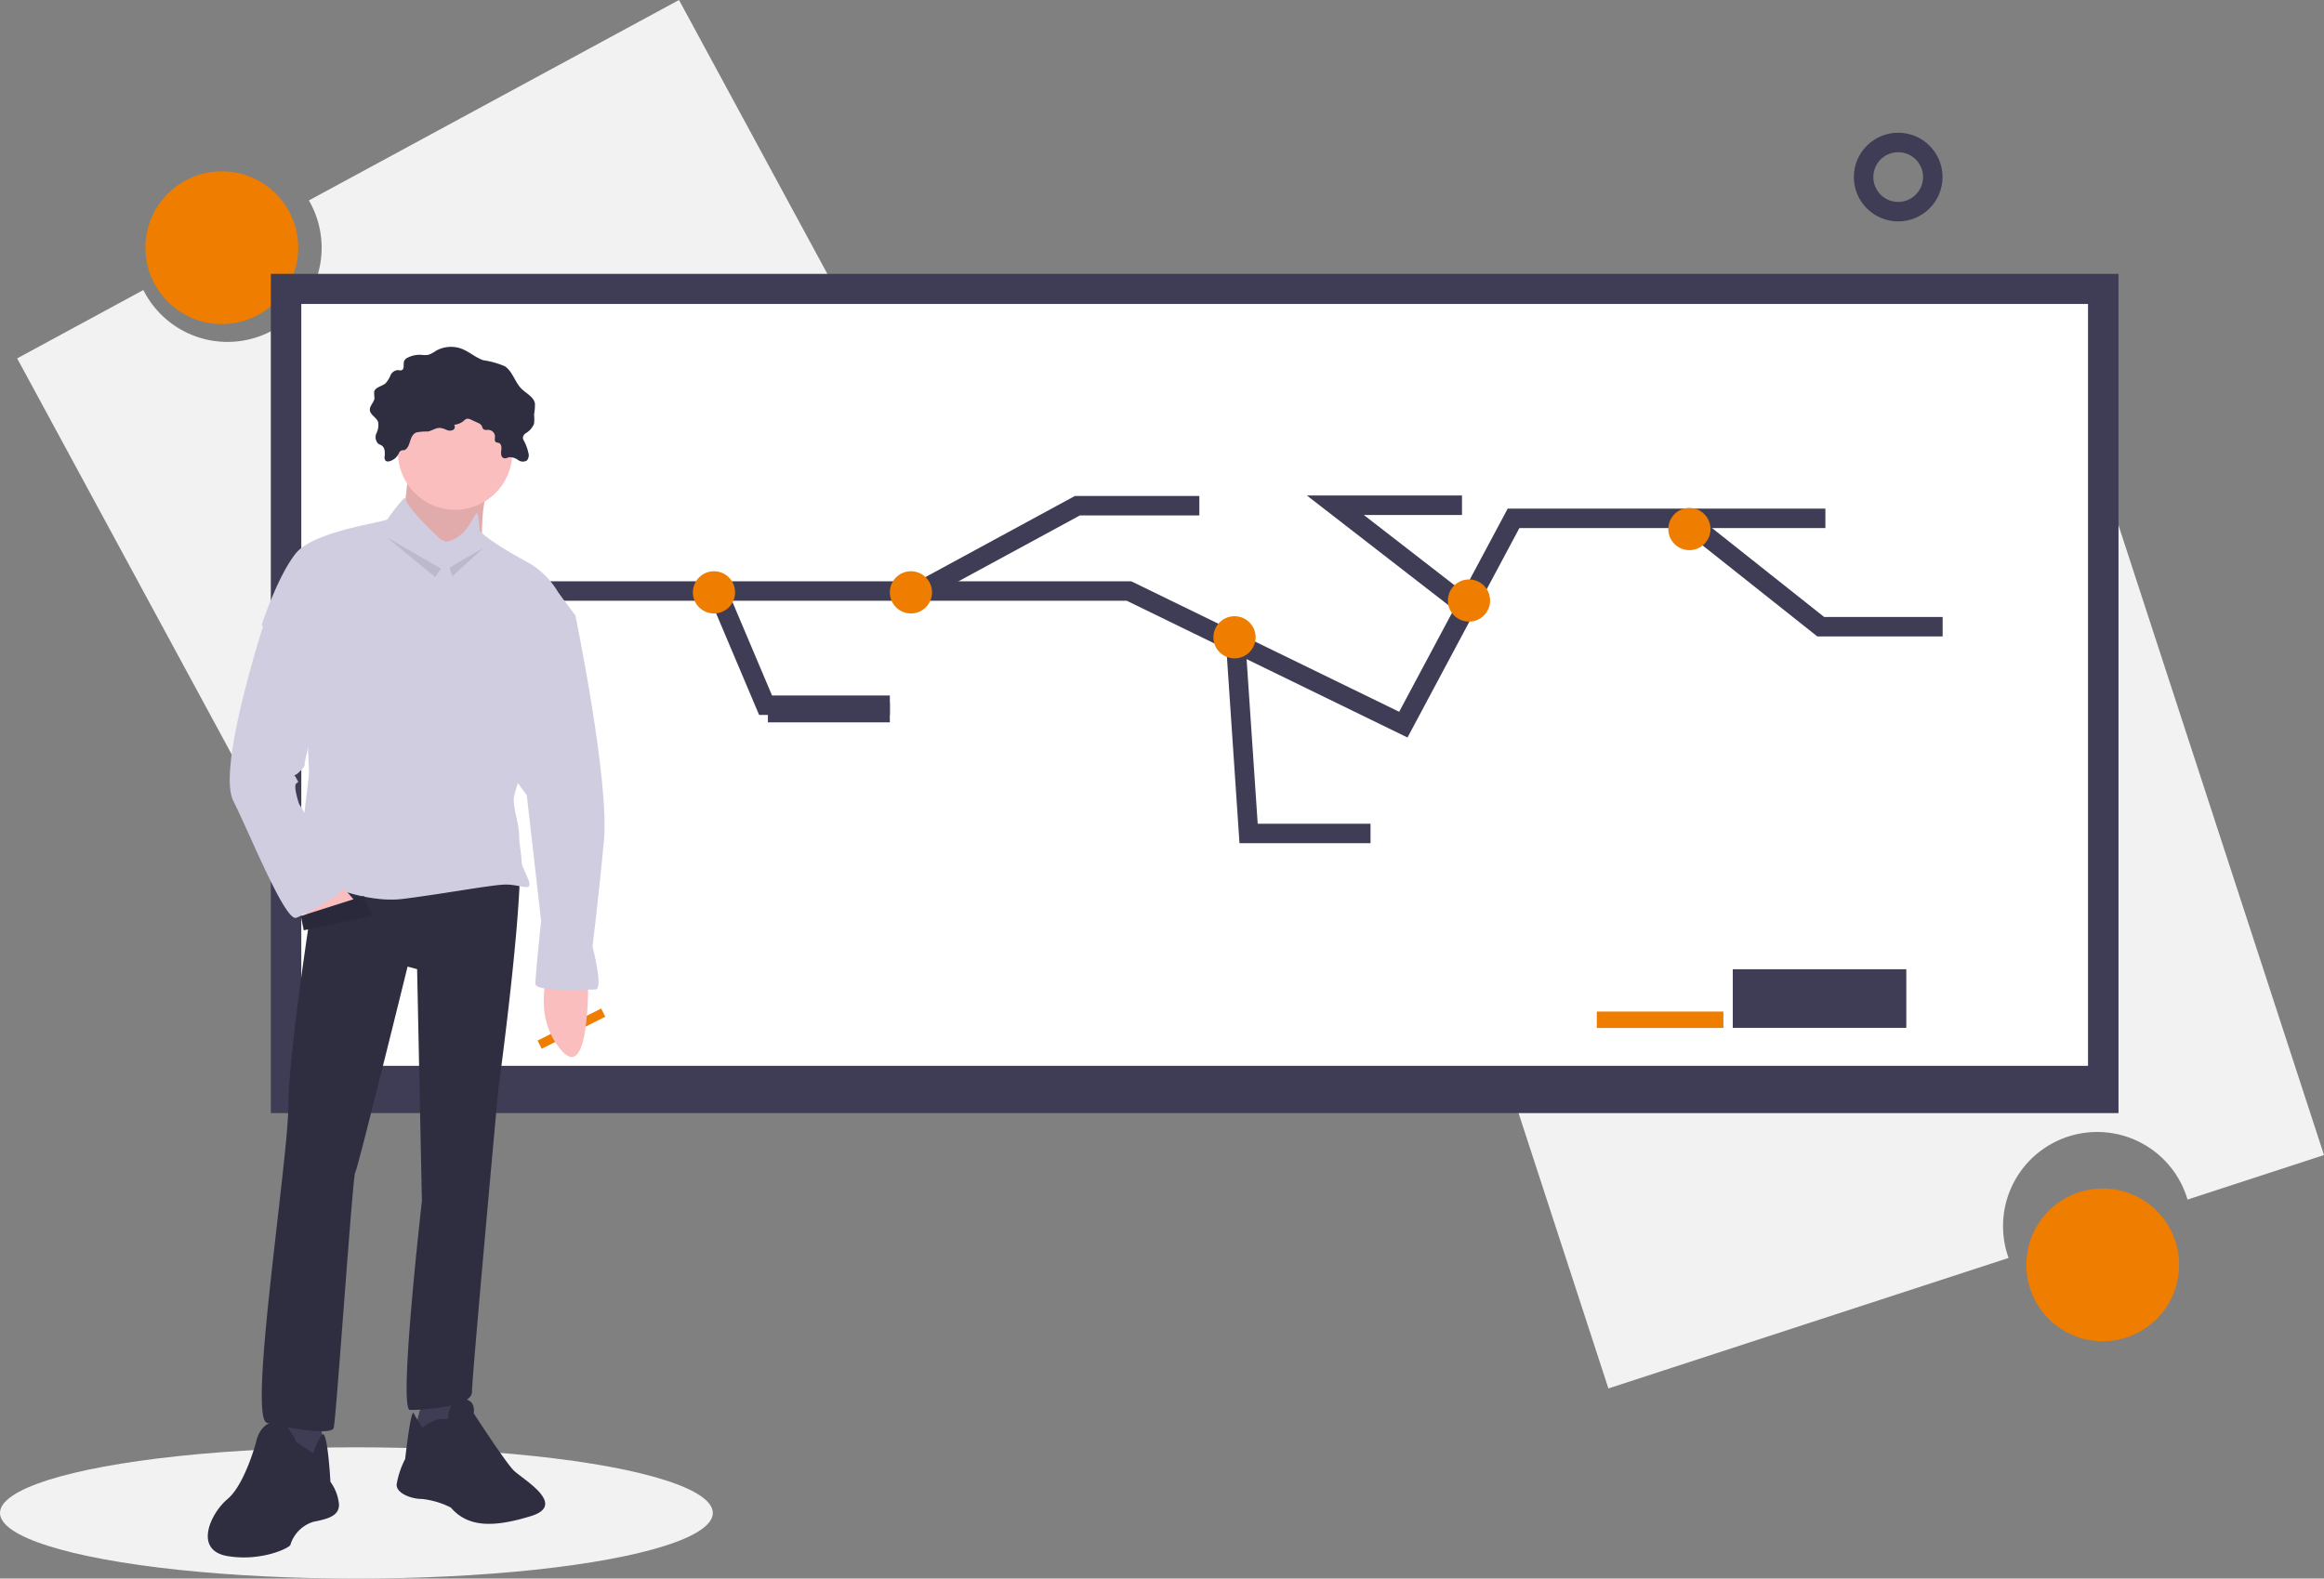 <svg xmlns="http://www.w3.org/2000/svg" width="238.559" height="162.083" viewBox="0 0 238.559 162.083">
  <rect x="0" y="0" width="238.559" height="162.083" fill="#808080" stroke="none"/>
  <g id="Groupe_406" data-name="Groupe 406" transform="translate(-844 -1374)">
    <path id="Tracé_1244" data-name="Tracé 1244" d="M179.686,64.911l-37.994,20.58a9.665,9.665,0,1,1-16.99,9.2l-12.955,7.017L145.3,163.663l67.938-36.8Z" transform="translate(734.014 1309.089)" fill="#f2f2f2"/>
    <circle id="Ellipse_170" data-name="Ellipse 170" cx="7.843" cy="7.843" r="7.843" transform="translate(858.927 1391.59)" fill="#ee7d00"/>
    <path id="Tracé_1245" data-name="Tracé 1245" d="M721.457,467.075l41.079-13.4a9.665,9.665,0,1,1,18.369-5.992l14.007-4.569-21.849-66.984-73.455,23.96Z" transform="translate(287.646 1049.484)" fill="#f2f2f2"/>
    <circle id="Ellipse_171" data-name="Ellipse 171" cx="7.843" cy="7.843" r="7.843" transform="translate(1052.002 1496.028)" fill="#ee7d00"/>
    <rect id="Rectangle_966" data-name="Rectangle 966" width="189.665" height="86.167" transform="translate(871.8 1402.12)" fill="#3f3d56"/>
    <rect id="Rectangle_967" data-name="Rectangle 967" width="183.407" height="78.225" transform="translate(874.929 1405.209)" fill="#fff"/>
    <rect id="Rectangle_968" data-name="Rectangle 968" width="17.811" height="6.017" transform="translate(1021.871 1473.518)" fill="#3f3d56"/>
    <rect id="Rectangle_969" data-name="Rectangle 969" width="12.997" height="1.685" transform="translate(1007.911 1477.862)" fill="#ee7d00"/>
    <path id="Tracé_1246" data-name="Tracé 1246" d="M190.5,265.139h70.041l10.859,5.29,17.3,8.429,11.313-21.181h32.012" transform="translate(699.352 1169.545)" fill="none" stroke="#3f3d56" stroke-miterlimit="10" stroke-width="2"/>
    <path id="Tracé_1247" data-name="Tracé 1247" d="M304.925,288.678l5.193,12.275h12.757" transform="translate(612.468 1145.455)" fill="none" stroke="#3f3d56" stroke-miterlimit="10" stroke-width="2"/>
    <path id="Tracé_1248" data-name="Tracé 1248" d="M385.807,258.306l17.737-9.628H416.06" transform="translate(551.053 1177.244)" fill="none" stroke="#3f3d56" stroke-miterlimit="10" stroke-width="2"/>
    <circle id="Ellipse_172" data-name="Ellipse 172" cx="2.166" cy="2.166" r="2.166" transform="translate(915.124 1432.655)" fill="#ee7d00"/>
    <circle id="Ellipse_173" data-name="Ellipse 173" cx="2.166" cy="2.166" r="2.166" transform="translate(935.342 1432.655)" fill="#ee7d00"/>
    <path id="Tracé_1249" data-name="Tracé 1249" d="M526.5,310.678l1.444,21.422H540.46" transform="translate(444.224 1127.476)" fill="none" stroke="#3f3d56" stroke-miterlimit="10" stroke-width="2"/>
    <path id="Tracé_1250" data-name="Tracé 1250" d="M583.255,259.339,569.5,248.678h13" transform="translate(411.574 1177.197)" fill="none" stroke="#3f3d56" stroke-miterlimit="10" stroke-width="2"/>
    <path id="Tracé_1251" data-name="Tracé 1251" d="M721.051,257.678l13.346,10.59h12.516" transform="translate(296.5 1170.078)" fill="none" stroke="#3f3d56" stroke-miterlimit="10" stroke-width="2"/>
    <circle id="Ellipse_174" data-name="Ellipse 174" cx="2.166" cy="2.166" r="2.166" transform="translate(968.558 1437.269)" fill="#ee7d00"/>
    <circle id="Ellipse_175" data-name="Ellipse 175" cx="2.166" cy="2.166" r="2.166" transform="translate(1015.252 1426.154)" fill="#ee7d00"/>
    <circle id="Ellipse_176" data-name="Ellipse 176" cx="2.166" cy="2.166" r="2.166" transform="translate(992.627 1433.494)" fill="#ee7d00"/>
    <line id="Ligne_17" data-name="Ligne 17" x2="12.516" transform="translate(922.826 1447.168)" fill="none" stroke="#3f3d56" stroke-miterlimit="10" stroke-width="2"/>
    <path id="Tracé_1252" data-name="Tracé 1252" d="M615.93,322.589Z" transform="translate(351.183 1105.639)" fill="none" stroke="#3f3d56" stroke-miterlimit="10" stroke-width="2"/>
    <path id="Tracé_1253" data-name="Tracé 1253" d="M727.93,321.589Z" transform="translate(266.141 1106.428)" fill="none" stroke="#3f3d56" stroke-miterlimit="10" stroke-width="2"/>
    <path id="Tracé_1254" data-name="Tracé 1254" d="M727.93,329.589Z" transform="translate(266.141 1100.112)" fill="none" stroke="#3f3d56" stroke-miterlimit="10" stroke-width="2"/>
    <path id="Tracé_1255" data-name="Tracé 1255" d="M932.93,374.589Z" transform="translate(110.483 1064.582)" fill="none" stroke="#3f3d56" stroke-miterlimit="10" stroke-width="2"/>
    <path id="Tracé_1256" data-name="Tracé 1256" d="M913.93,382.589Z" transform="translate(124.909 1058.266)" fill="none" stroke="#3f3d56" stroke-miterlimit="10" stroke-width="2"/>
    <path id="Tracé_1257" data-name="Tracé 1257" d="M688.93,472.589Z" transform="translate(295.754 987.206)" fill="none" stroke="#3f3d56" stroke-miterlimit="10" stroke-width="2"/>
    <circle id="Ellipse_177" data-name="Ellipse 177" cx="3.552" cy="3.552" r="3.552" transform="translate(1035.298 1388.628)" fill="none" stroke="#3f3d56" stroke-miterlimit="10" stroke-width="2"/>
    <ellipse id="Ellipse_178" data-name="Ellipse 178" cx="36.585" cy="6.739" rx="36.585" ry="6.739" transform="translate(844 1522.604)" fill="#f2f2f2"/>
    <path id="Tracé_1258" data-name="Tracé 1258" d="M235.8,493.658l-6.527,3.293.422.841,6.527-3.293Z" transform="translate(669.912 983.891)" fill="#ee7d00"/>
    <path id="Tracé_1259" data-name="Tracé 1259" d="M341.151,532.2l-.293,1.759s.44,12.169-2.786,8.357-1.026-8.943-1.026-8.943l.88-1.466Z" transform="translate(563.499 939.47)" fill="#fbbebe"/>
    <path id="Tracé_1260" data-name="Tracé 1260" d="M275.627,299.221s-.586,6.158-.88,6.451,4.4,5.864,4.4,5.864l4.105-3.812s-.293-5.571.586-6.744S275.627,299.221,275.627,299.221Z" transform="translate(610.257 1123.584)" fill="#fbbebe"/>
    <path id="Tracé_1261" data-name="Tracé 1261" d="M275.627,299.221s-.586,6.158-.88,6.451,4.4,5.864,4.4,5.864l4.105-3.812s-.293-5.571.586-6.744S275.627,299.221,275.627,299.221Z" transform="translate(610.257 1123.584)" opacity="0.1"/>
    <path id="Tracé_1262" data-name="Tracé 1262" d="M113.214,698.119V703.4l-2.053.293-2.932-.88.879-5.571Z" transform="translate(763.821 821.288)" fill="#3f3d56"/>
    <path id="Tracé_1263" data-name="Tracé 1263" d="M193.8,770.214s-.88-2.346-2.346-2.053-1.759,2.053-1.759,2.053-1.173,4.4-2.932,5.864-3.519,5.278,0,5.864,6.451-.88,6.451-1.173a3.56,3.56,0,0,1,2.346-2.346c1.466-.293,2.639-.586,2.639-1.759a4.626,4.626,0,0,0-.88-2.346s-.293-5.562-.88-4.833a5.832,5.832,0,0,0-.88,1.9Z" transform="translate(680.6 751.831)" fill="#2f2e41"/>
    <path id="Tracé_1264" data-name="Tracé 1264" d="M177.623,689.005l-1.173,4.4,2.932.587,1.466-1.466.293-3.812Z" transform="translate(710.02 827.762)" fill="#3f3d56"/>
    <path id="Tracé_1265" data-name="Tracé 1265" d="M276.209,761.428a4.774,4.774,0,0,1,1.759-.88h.88s0-2.052,1.466-2.052,1.173,1.466,1.173,1.466,3.225,4.985,4.105,5.864,5.571,3.519,1.759,4.691-6.451,1.173-8.21-.88a8.64,8.64,0,0,0-2.932-.88c-1.173,0-2.639-.586-2.639-1.466a8.861,8.861,0,0,1,.88-2.639s.586-5.278.88-4.691S276.209,761.428,276.209,761.428Z" transform="translate(611.14 759.152)" fill="#2f2e41"/>
    <path id="Tracé_1266" data-name="Tracé 1266" d="M210.6,474.647v8.734s-2.693,16.939-2.693,22.5-4.162,32.026-2.2,32.555,6.61,1.323,6.855.529,1.959-25.938,2.2-26.2,5.386-21.174,5.386-21.174l.979.265.49,23.821s-2.448,21.439-1.224,21.439,6.365-.265,6.365-1.853,2.693-30.967,2.693-30.967,3.183-23.291,1.959-25.673a9.2,9.2,0,0,1-1.224-3.705Z" transform="translate(665.691 981.653)" fill="#2f2e41"/>
    <circle id="Ellipse_179" data-name="Ellipse 179" cx="5.864" cy="5.864" r="5.864" transform="translate(884.857 1414.611)" fill="#fbbebe"/>
    <path id="Tracé_1267" data-name="Tracé 1267" d="M228.542,322.356s-3.368-3.079-3.637-4.252a14.4,14.4,0,0,0-1.751,2.2c0,.293-7.543,1.173-9.429,3.519s-3.5,7.33-3.5,7.33l4.58,9.383s.269,5.278.269,5.864-1.347,9.969-.808,10.263,5.927,3.225,10.507,2.639,9.16-1.466,10.507-1.466,2.425.586,2.425,0-.808-1.759-.808-2.346-.269-2.053-.269-2.932-.539-2.346-.539-3.519,5.927-17.007,5.927-17.007-.269-4.985-4.58-7.33-4.849-3.225-4.849-3.225-.084-1.759-.311-1.759-1.036,2.639-3.191,2.932Z" transform="translate(660.646 1106.987)" fill="#d0cde1"/>
    <path id="Tracé_1268" data-name="Tracé 1268" d="M122.847,425.483l2.053,3.225,5.278-1.173-3.812-4.4Z" transform="translate(750.721 1039.515)" fill="#fbbebe"/>
    <path id="Tracé_1269" data-name="Tracé 1269" d="M326.314,366.224l1.759,2.346s3.519,17.007,2.932,23.164-1.173,10.849-1.173,10.849,1.173,4.4.293,4.4-6.158.293-6.158-.586.586-6.451.586-6.451l-1.466-12.9-3.225-4.4Z" transform="translate(574.99 1068.615)" fill="#d0cde1"/>
    <path id="Tracé_1270" data-name="Tracé 1270" d="M266.916,254.176a5.08,5.08,0,0,1,1.16-.094c.452-.076.857-.411,1.313-.369a2.524,2.524,0,0,1,.625.2.816.816,0,0,0,.64.023.364.364,0,0,0,.139-.547,1.81,1.81,0,0,0,1.042-.448.777.777,0,0,1,.2-.149.649.649,0,0,1,.511.08l.671.309a.848.848,0,0,1,.383.274c.08.124.1.292.208.387.144.122.36.062.548.074a.7.7,0,0,1,.633.684c0,.2-.074.438.081.559.09.07.219.059.324.1.274.111.275.493.235.786s-.02.68.261.77c.2.064.4-.072.608-.1a1.5,1.5,0,0,1,.876.3.813.813,0,0,0,.885.046.834.834,0,0,0,.148-.821,4.523,4.523,0,0,0-.43-1.176.747.747,0,0,1-.125-.366.663.663,0,0,1,.308-.448,2.039,2.039,0,0,0,.839-.957,4.086,4.086,0,0,0,0-.948,5.579,5.579,0,0,0,.09-1.15c-.131-.688-.9-1.019-1.39-1.515-.679-.682-.9-1.772-1.7-2.3a8.838,8.838,0,0,0-2.21-.619c-.8-.268-1.448-.883-2.239-1.181a3.12,3.12,0,0,0-2.652.233,2.655,2.655,0,0,1-.78.4,2.8,2.8,0,0,1-.71-.008,2.74,2.74,0,0,0-1.354.279.757.757,0,0,0-.379.333c-.142.315.064.806-.246.957-.145.07-.316,0-.477.006a.912.912,0,0,0-.7.554,2.655,2.655,0,0,1-.492.792c-.382.335-1.077.39-1.177.888a4.842,4.842,0,0,0,.036.631c-.029.442-.5.777-.477,1.219.028.51.676.759.849,1.239a1.8,1.8,0,0,1-.161,1.131.98.98,0,0,0,.153,1.081c.121.093.276.131.4.221.319.232.315.7.279,1.093a.514.514,0,0,0,.116.468.433.433,0,0,0,.354.043,1.447,1.447,0,0,0,.916-.689c.1-.17.123-.319.31-.41.127-.061.28-.007.409-.086C266.375,255.572,266.164,254.495,266.916,254.176Z" transform="translate(619.822 1164.225)" fill="#2f2e41"/>
    <path id="Tracé_1271" data-name="Tracé 1271" d="M198.869,368.661l-.88.88s-5.278,15.834-3.519,19.352,5.278,12.315,6.451,12.022a20.664,20.664,0,0,0,5.278-3.225c0-.293-4.985-8.5-4.985-8.5s-.586-1.759-.293-2.053.293,0,0-.586-.293,0,.293-.586.586-.586.586-.88,1.759-7.624,1.759-7.624Z" transform="translate(673.474 1067.327)" fill="#d0cde1"/>
    <path id="Tracé_1272" data-name="Tracé 1272" d="M128.329,440.417l6.451-2.052.879,2.052-7.037,1.466Z" transform="translate(746.559 1027.632)" fill="#2f2e41"/>
    <path id="Tracé_1273" data-name="Tracé 1273" d="M128.329,440.417l6.451-2.052.879,2.052-7.037,1.466Z" transform="translate(746.559 1027.632)" opacity="0.1"/>
    <path id="Tracé_1274" data-name="Tracé 1274" d="M164.876,262.939l4.985,4.1.587-.88Z" transform="translate(718.808 1166.216)" opacity="0.1"/>
    <path id="Tracé_1275" data-name="Tracé 1275" d="M195.2,267.812l-3.518,2.052.293.88Z" transform="translate(698.457 1162.418)" opacity="0.1"/>
  </g>
</svg>
